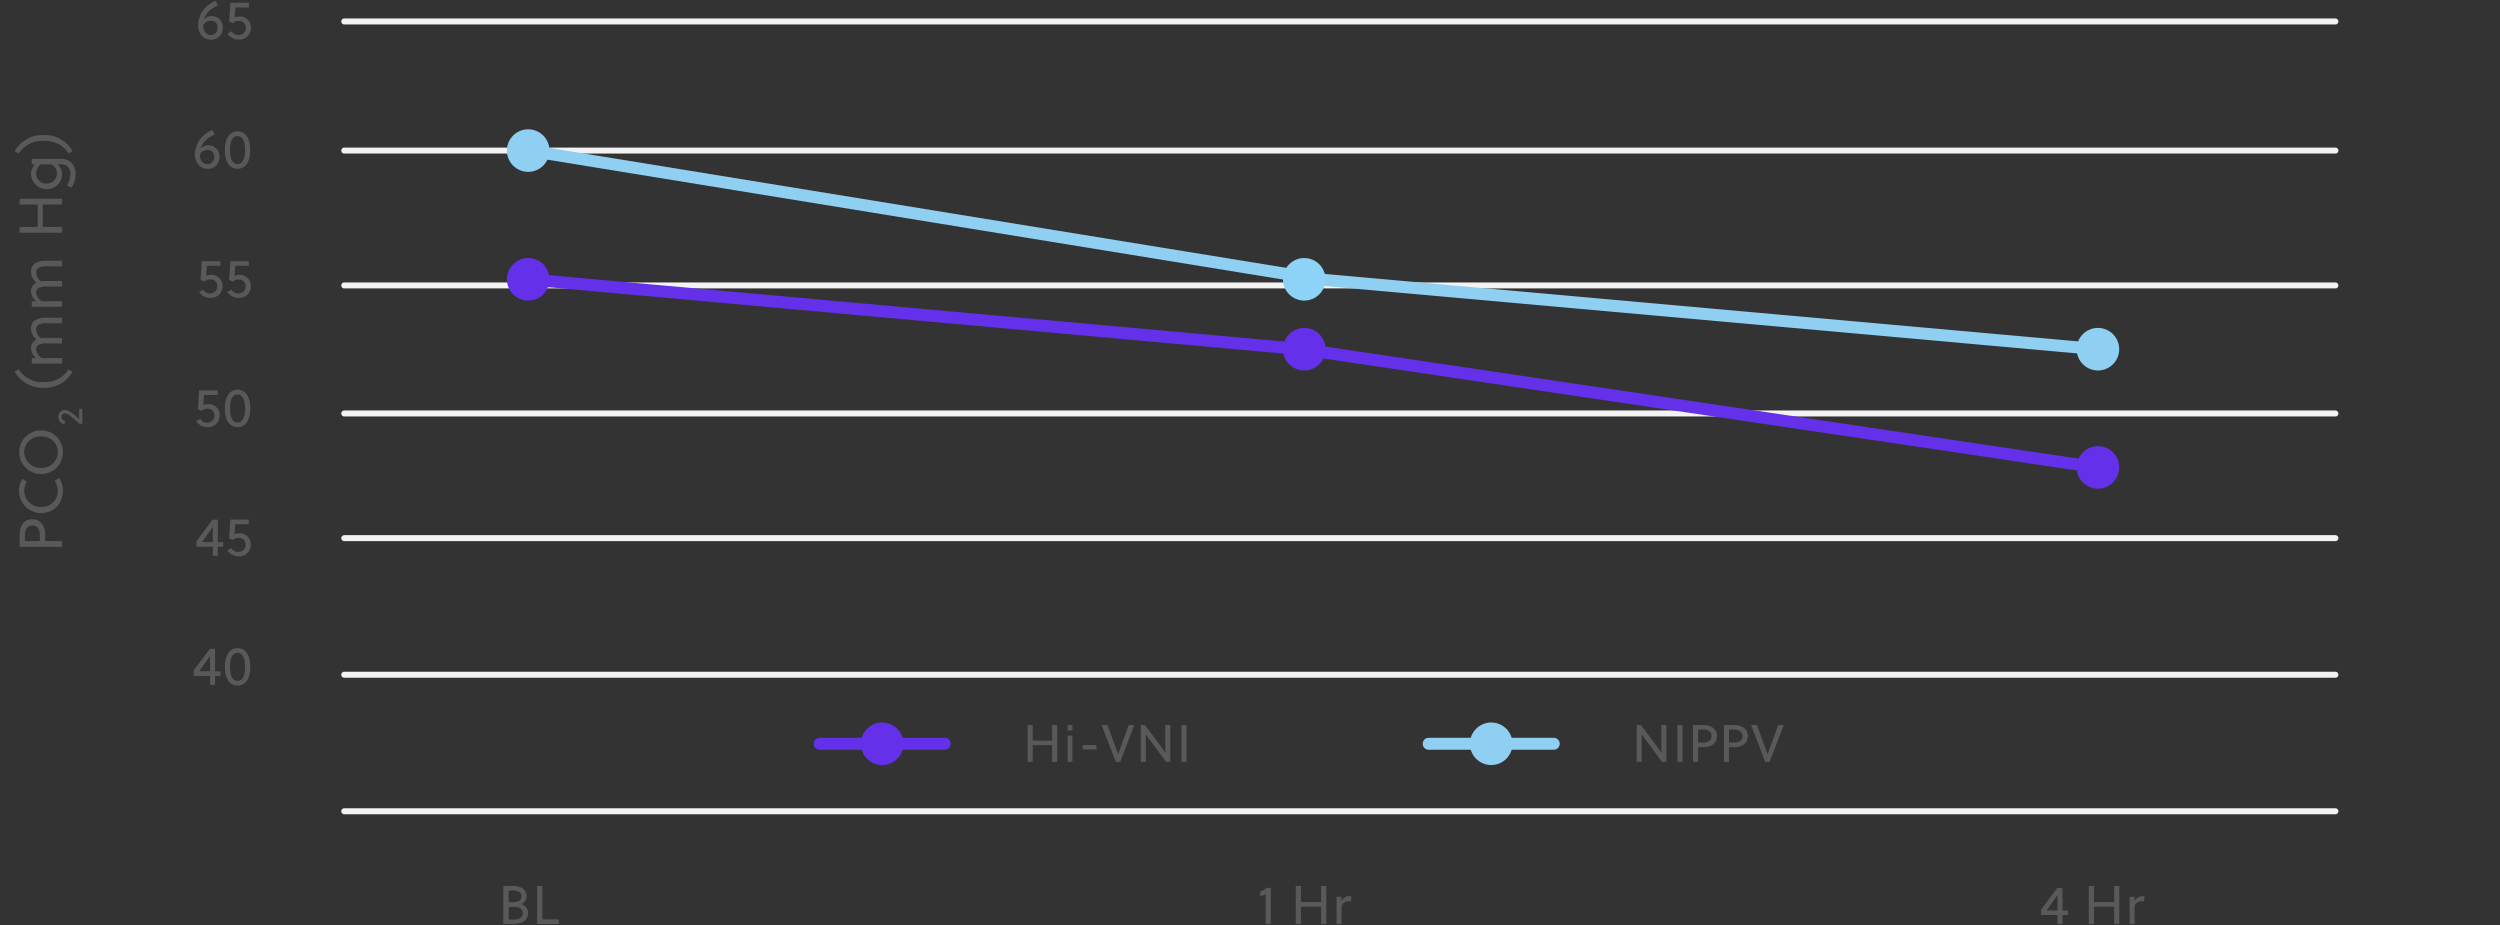 <svg id="Layer_1" data-name="Layer 1" xmlns="http://www.w3.org/2000/svg" width="834" height="308.74" viewBox="0 0 834 308.74"><rect x="0" y="0" width="834" height="308.74" fill="#333333" stroke="none"/><defs><style>.cls-1{fill:#f3f3f3;}.cls-2{isolation:isolate;}.cls-3{fill:#595959;}.cls-4{fill:#6530ea;}.cls-5{fill:#8fd0f2;}.cls-6{fill:#8dd2f7;}</style></defs><title>18_vapotherm_Hi-VNI_page_graph-outlined</title><g id="LIne_Graph" data-name="LIne Graph"><path class="cls-1" d="M779.09,8.16H114.85a1,1,0,0,1,0-2H779.09a1,1,0,0,1,0,2Z"/><path class="cls-1" d="M779.09,51.23H114.85a1,1,0,0,1,0-2H779.09a1,1,0,0,1,0,2Z"/><path class="cls-1" d="M779.09,96.22H114.85a1,1,0,0,1,0-2H779.09a1,1,0,0,1,0,2Z"/><path class="cls-1" d="M779.09,138.94H114.85a1,1,0,0,1,0-2H779.09a1,1,0,0,1,0,2Z"/><path class="cls-1" d="M779.09,180.53H114.85a1,1,0,0,1,0-2H779.09a1,1,0,0,1,0,2Z"/><path class="cls-1" d="M779.09,226.09H114.85a1,1,0,0,1,0-2H779.09a1,1,0,0,1,0,2Z"/><path class="cls-1" d="M779.09,271.64H114.85a1,1,0,0,1,0-2H779.09a1,1,0,0,1,0,2Z"/><g class="cls-2"><g class="cls-2"><path class="cls-3" d="M72.69,1.8c-2.22,1-4,2.34-4.65,4.68a3.71,3.71,0,0,1,2.72-1.11A3.61,3.61,0,0,1,74.3,9.25a3.81,3.81,0,0,1-3.83,4c-2.77,0-4.4-2.29-4.4-4.81A9,9,0,0,1,72,.27Zm-4.9,6.62c0,1.67.71,3.26,2.54,3.26a2.25,2.25,0,0,0,2.23-2.46A2.13,2.13,0,0,0,70.4,6.89,3,3,0,0,0,67.79,8.42Z"/><path class="cls-3" d="M83.05,2.47H78.46c0,1.07-.11,2.37-.22,3.37A4.34,4.34,0,0,1,80,5.5,3.67,3.67,0,0,1,83.7,9.2a3.89,3.89,0,0,1-4,4,4.49,4.49,0,0,1-3.82-2l1.36-.76a2.48,2.48,0,0,0,2.25,1.25A2.34,2.34,0,0,0,82,9.25,2.24,2.24,0,0,0,79.53,7a2.54,2.54,0,0,0-1.87.76l-1.23-.67c.18-1.78.33-4.42.42-6.17h6.2Z"/></g><g class="cls-2"><path class="cls-3" d="M71.58,44.9c-2.22,1-4,2.34-4.65,4.68a3.71,3.71,0,0,1,2.72-1.11,3.61,3.61,0,0,1,3.54,3.88,3.81,3.81,0,0,1-3.83,4C66.59,56.31,65,54,65,51.5a9,9,0,0,1,5.93-8.13Zm-4.9,6.62c0,1.67.71,3.26,2.54,3.26a2.25,2.25,0,0,0,2.23-2.46A2.13,2.13,0,0,0,69.29,50,3,3,0,0,0,66.68,51.52Z"/></g><g class="cls-2"><path class="cls-3" d="M83.5,50.07c0,3.86-1.54,6.24-4.26,6.24S75,53.93,75,50.07s1.54-6.24,4.26-6.24S83.5,46.2,83.5,50.07Zm-6.78,0c0,3.14.92,4.68,2.52,4.68s2.52-1.54,2.52-4.68-.92-4.68-2.52-4.68S76.72,46.93,76.72,50.07Z"/></g><g class="cls-2"><path class="cls-3" d="M73.56,88.67H69c-.06,1.07-.11,2.37-.22,3.37a4.31,4.31,0,0,1,1.78-.34,3.67,3.67,0,0,1,3.68,3.7,3.89,3.89,0,0,1-4,4,4.5,4.5,0,0,1-3.83-2l1.36-.76A2.5,2.5,0,0,0,70,97.88a2.35,2.35,0,0,0,2.49-2.43A2.24,2.24,0,0,0,70,93.22a2.54,2.54,0,0,0-1.87.76l-1.24-.67c.19-1.78.33-4.42.42-6.17h6.21Z"/></g><g class="cls-2"><path class="cls-3" d="M83,88.67H78.44c-.06,1.07-.11,2.37-.22,3.37A4.31,4.31,0,0,1,80,91.7a3.67,3.67,0,0,1,3.68,3.7,3.89,3.89,0,0,1-4,4,4.5,4.5,0,0,1-3.83-2l1.36-.76a2.5,2.5,0,0,0,2.25,1.25,2.35,2.35,0,0,0,2.49-2.43,2.24,2.24,0,0,0-2.43-2.23,2.54,2.54,0,0,0-1.87.76l-1.24-.67c.18-1.78.33-4.42.42-6.17H83Z"/></g><g class="cls-2"><path class="cls-3" d="M72.64,131.77H68.05c-.06,1.07-.11,2.37-.22,3.37a4.31,4.31,0,0,1,1.78-.34,3.67,3.67,0,0,1,3.68,3.7,3.89,3.89,0,0,1-4,4,4.5,4.5,0,0,1-3.83-2l1.36-.76A2.5,2.5,0,0,0,69.06,141a2.35,2.35,0,0,0,2.49-2.43,2.24,2.24,0,0,0-2.43-2.23,2.54,2.54,0,0,0-1.87.76L66,136.41c.18-1.78.33-4.42.42-6.17h6.21Z"/></g><g class="cls-2"><path class="cls-3" d="M83.5,136.27c0,3.86-1.54,6.24-4.26,6.24S75,140.13,75,136.27,76.52,130,79.24,130,83.5,132.4,83.5,136.27Zm-6.78,0c0,3.14.92,4.68,2.52,4.68s2.52-1.54,2.52-4.68-.92-4.68-2.52-4.68S76.72,133.13,76.72,136.27Z"/></g><g class="cls-2"><path class="cls-3" d="M71,185.39v-3H65.55v-1.83c1.53-2,3.72-5,5.35-7.19h1.76v7.5h1.8v1.52h-1.8v3Zm0-4.55v-5.1c-1.12,1.63-2.75,3.9-3.62,5.1Z"/></g><g class="cls-2"><path class="cls-3" d="M83,174.87H78.44c-.06,1.07-.11,2.37-.22,3.37A4.31,4.31,0,0,1,80,177.9a3.67,3.67,0,0,1,3.68,3.7,3.89,3.89,0,0,1-4,4,4.5,4.5,0,0,1-3.83-2l1.36-.76a2.5,2.5,0,0,0,2.25,1.25,2.35,2.35,0,0,0,2.49-2.43,2.24,2.24,0,0,0-2.43-2.23,2.54,2.54,0,0,0-1.87.76l-1.24-.67c.18-1.78.33-4.43.42-6.17H83Z"/></g><g class="cls-2"><path class="cls-3" d="M70.07,228.49v-3H64.63v-1.83c1.53-2,3.72-5,5.35-7.19h1.76v7.5h1.8v1.52h-1.8v3Zm0-4.55v-5.1c-1.12,1.63-2.75,3.9-3.62,5.1Z"/></g><g class="cls-2"><path class="cls-3" d="M83.5,222.47c0,3.86-1.54,6.24-4.26,6.24S75,226.33,75,222.47s1.54-6.24,4.26-6.24S83.5,218.6,83.5,222.47Zm-6.78,0c0,3.14.92,4.68,2.52,4.68s2.52-1.54,2.52-4.68-.92-4.68-2.52-4.68S76.72,219.33,76.72,222.47Z"/></g></g><g class="cls-2"><path class="cls-3" d="M167.93,295.55h3a6.34,6.34,0,0,1,3.38.8,3,3,0,0,1,1.34,2.63,2.62,2.62,0,0,1-1.94,2.63,3,3,0,0,1,2.47,3,3.28,3.28,0,0,1-2.07,3.1,9.08,9.08,0,0,1-3.34.51h-2.87Zm5.28,2a5,5,0,0,0-2.66-.48h-.87V301h1.21c1.91,0,3.05-.6,3.05-1.92A1.61,1.61,0,0,0,173.21,297.55Zm-1.5,5h-2v4.21h1a6.54,6.54,0,0,0,2.68-.39,1.71,1.71,0,0,0,1-1.68C174.36,303.39,173.43,302.52,171.71,302.52Z"/><path class="cls-3" d="M179.19,308.25v-12.7h1.74v11.14h5.51v1.56Z"/></g><g class="cls-2"><g class="cls-2"><path class="cls-3" d="M15.05,178.21v2.29h5.66v1.94H6.56v-4.23c0-2.28,1.13-5,4.22-5S15.05,175.91,15.05,178.21Zm-6.75.11v2.18h5v-1.78c0-2-.65-3.44-2.47-3.44C9.25,175.28,8.3,176.52,8.3,178.32Z"/></g><g class="cls-2"><path class="cls-3" d="M21,163.57c0,4.23-2.85,7.61-7.32,7.61a7.39,7.39,0,0,1-7.32-7.61,7.21,7.21,0,0,1,1.1-3.8l1.49.91a5.55,5.55,0,0,0-.85,2.89,5.39,5.39,0,0,0,5.58,5.54,5.25,5.25,0,0,0,5.58-5.54,5.45,5.45,0,0,0-1-3.13l1.44-1A7.34,7.34,0,0,1,21,163.57Z"/></g><g class="cls-2"><path class="cls-3" d="M21,150.85a7.23,7.23,0,0,1-7.32,7.28,7.28,7.28,0,1,1,0-14.56A7.23,7.23,0,0,1,21,150.85Zm-12.9,0a5.29,5.29,0,0,0,5.58,5.21,5.23,5.23,0,1,0,0-10.43A5.3,5.3,0,0,0,8.05,150.85Z"/></g></g><g class="cls-2"><path class="cls-3" d="M27.45,141.35h-1a28.94,28.94,0,0,0-3.21-2.75,3.45,3.45,0,0,0-1.66-.71,1.17,1.17,0,0,0-1.08,1.28,1.22,1.22,0,0,0,1.21,1.23l-.22,1.09a2.32,2.32,0,0,1-2-2.37,2.22,2.22,0,0,1,2.06-2.37,4.08,4.08,0,0,1,2.15.83,24.71,24.71,0,0,1,2.73,2.29V136.4h1Z"/></g><g class="cls-2"><g class="cls-2"><path class="cls-3" d="M6.23,123.24a9.36,9.36,0,0,0,8.33,4.23,9.33,9.33,0,0,0,8.33-4.23l1.32.77a10.63,10.63,0,0,1-9.65,5.36A10.62,10.62,0,0,1,4.92,124Z"/><path class="cls-3" d="M20.71,107.84H15.66a5.45,5.45,0,0,0-2.79.48,1.93,1.93,0,0,0-.81,1.74,3.82,3.82,0,0,0,1.67,2.79,11.51,11.51,0,0,1,1.72-.12h5.26v1.84H15.66a5.25,5.25,0,0,0-2.9.55,1.76,1.76,0,0,0-.7,1.55,4,4,0,0,0,1.86,2.79h6.79v1.84H10.6v-1.84h1.54a4.08,4.08,0,0,1-1.78-3.17,3.15,3.15,0,0,1,1.39-2.81,2.61,2.61,0,0,1,.47-.24,4.24,4.24,0,0,1-1.86-3.52,3.21,3.21,0,0,1,1.19-2.79,6.54,6.54,0,0,1,3.9-.93h5.26Z"/><path class="cls-3" d="M20.71,88.85H15.66a5.35,5.35,0,0,0-2.79.49,1.92,1.92,0,0,0-.81,1.73,3.81,3.81,0,0,0,1.67,2.79,11.51,11.51,0,0,1,1.72-.12h5.26v1.84H15.66a5.25,5.25,0,0,0-2.9.55,1.78,1.78,0,0,0-.7,1.56,4,4,0,0,0,1.86,2.79h6.79v1.84H10.6v-1.84h1.54a4.1,4.1,0,0,1-1.78-3.18,3.16,3.16,0,0,1,1.39-2.81,2.61,2.61,0,0,1,.47-.24,4.23,4.23,0,0,1-1.86-3.52,3.24,3.24,0,0,1,1.19-2.79,6.54,6.54,0,0,1,3.9-.93h5.26Z"/><path class="cls-3" d="M20.71,68.23H14.28v7.48h6.43v1.94H6.56V75.71h6V68.23h-6V66.29H20.71Z"/><path class="cls-3" d="M20.14,53a5.69,5.69,0,0,1,2.65.53A4.78,4.78,0,0,1,25.2,58.1a7.79,7.79,0,0,1-1.34,4.46l-1.57-.7a7.09,7.09,0,0,0,1.21-3.72c0-1.74-.83-3.3-3-3.3h-1.4a3.92,3.92,0,0,1,1.6,3.24,5,5,0,0,1-5.18,5A5.09,5.09,0,0,1,10.36,58a4.54,4.54,0,0,1,1.35-3.17H10.6V53Zm-6.55,1.84a3.74,3.74,0,0,0-1.53,2.93,3.35,3.35,0,0,0,3.51,3.46A3.35,3.35,0,0,0,19,57.83a3.39,3.39,0,0,0-1.88-3Z"/><path class="cls-3" d="M4.92,50.41a10.62,10.62,0,0,1,9.64-5.36,10.63,10.63,0,0,1,9.65,5.36l-1.32.77A9.36,9.36,0,0,0,14.56,47a9.38,9.38,0,0,0-8.33,4.23Z"/></g></g><g class="cls-2"><path class="cls-3" d="M422.23,308.25v-10c-.56.29-1.3.58-1.81.8v-1.6c.72-.36,1.61-.81,2.41-1.27h1.11v12.05Z"/><path class="cls-3" d="M440.71,308.25v-5.77H434v5.77h-1.74v-12.7H434v5.37h6.72v-5.37h1.74v12.7Z"/><path class="cls-3" d="M447.51,300.68a2.91,2.91,0,0,1,2.35-1.72,4.3,4.3,0,0,1,1,.11l-.3,1.76a1.84,1.84,0,0,0-.86-.18,2.49,2.49,0,0,0-2.16,1.52v6.08h-1.65v-9.07h1.65Z"/></g><g class="cls-2"><path class="cls-3" d="M686.38,308.25v-3h-5.44v-1.83c1.53-2,3.72-5,5.35-7.19h1.76v7.5h1.8v1.52h-1.8v3Zm0-4.55v-5.1c-1.12,1.63-2.75,3.9-3.62,5.1Z"/><path class="cls-3" d="M705.28,308.25v-5.77h-6.72v5.77h-1.74v-12.7h1.74v5.37h6.72v-5.37H707v12.7Z"/><path class="cls-3" d="M712.09,300.68a2.89,2.89,0,0,1,2.34-1.72,4.46,4.46,0,0,1,1,.11l-.31,1.76a1.8,1.8,0,0,0-.85-.18,2.47,2.47,0,0,0-2.16,1.52v6.08h-1.66v-9.07h1.66Z"/></g><path class="cls-4" d="M699.87,157.93l-.29,0L434,118.48,175.86,95.17a2,2,0,1,1,.36-4l258.33,23.32L700.16,154a2,2,0,0,1-.29,4Z"/><path class="cls-5" d="M699.87,118.49h-.18L440.63,95.3l-.07,0L176.05,52.2a2,2,0,0,1,.64-3.94L441.13,91.32,700.05,114.5a2,2,0,0,1-.18,4Z"/><circle class="cls-4" cx="435.09" cy="116.49" r="7.1"/><circle class="cls-4" cx="699.87" cy="155.93" r="7.1"/><circle class="cls-4" cx="176.2" cy="93.18" r="7.1"/><g class="cls-2"><g class="cls-2"><path class="cls-3" d="M351,254.16v-5.58h-6.49v5.58h-1.68V241.89h1.68v5.19H351v-5.19h1.68v12.27Z"/><path class="cls-3" d="M356.17,243.68v-1.79h1.59v1.79Zm0,10.48v-8.77h1.59v8.77Z"/></g><g class="cls-2"><path class="cls-3" d="M361.19,250v-1.44h4.56V250Z"/></g><g class="cls-2"><path class="cls-3" d="M373.69,254.16h-1.47l-4.7-12.27h1.94L373,251.6h0l3.56-9.71h1.84Z"/></g><g class="cls-2"><path class="cls-3" d="M389,254.16,382.25,245v9.15h-1.68V241.89H382l6.75,9.15v-9.15h1.68v12.27Z"/><path class="cls-3" d="M394.15,254.16V241.89h1.68v12.27Z"/></g></g><g class="cls-2"><g class="cls-2"><path class="cls-3" d="M554.42,254.16,547.69,245v9.15H546V241.89h1.47l6.75,9.15v-9.15h1.68v12.27Z"/><path class="cls-3" d="M559.59,254.16V241.89h1.68v12.27Z"/></g><g class="cls-2"><path class="cls-3" d="M568.48,249.25h-2v4.91h-1.68V241.89h3.66c2,0,4.33,1,4.33,3.66S570.48,249.25,568.48,249.25Zm-.09-5.85H566.5v4.34H568c1.7,0,3-.56,3-2.14C571,244.22,570,243.4,568.39,243.4Z"/></g><g class="cls-2"><path class="cls-3" d="M578.77,249.25h-2v4.91h-1.68V241.89h3.66c2,0,4.33,1,4.33,3.66S580.77,249.25,578.77,249.25Zm-.09-5.85h-1.89v4.34h1.54c1.7,0,3-.56,3-2.14C581.31,244.22,580.24,243.4,578.68,243.4Z"/></g><g class="cls-2"><path class="cls-3" d="M590.34,254.16h-1.47l-4.7-12.27h1.94l3.56,9.71h0l3.56-9.71h1.84Z"/></g></g><path class="cls-4" d="M315.14,250.12h-41.7a2,2,0,1,1,0-4h41.7a2,2,0,0,1,0,4Z"/><circle class="cls-4" cx="294.29" cy="248.12" r="7.1"/><path class="cls-5" d="M518.32,250.12h-41.7a2,2,0,0,1,0-4h41.7a2,2,0,0,1,0,4Z"/><circle class="cls-5" cx="497.47" cy="248.12" r="7.1"/><circle class="cls-6" cx="435.09" cy="93.18" r="7.1"/><circle class="cls-5" cx="699.87" cy="116.49" r="7.1"/><circle class="cls-5" cx="176.2" cy="50.23" r="7.1"/></g></svg>